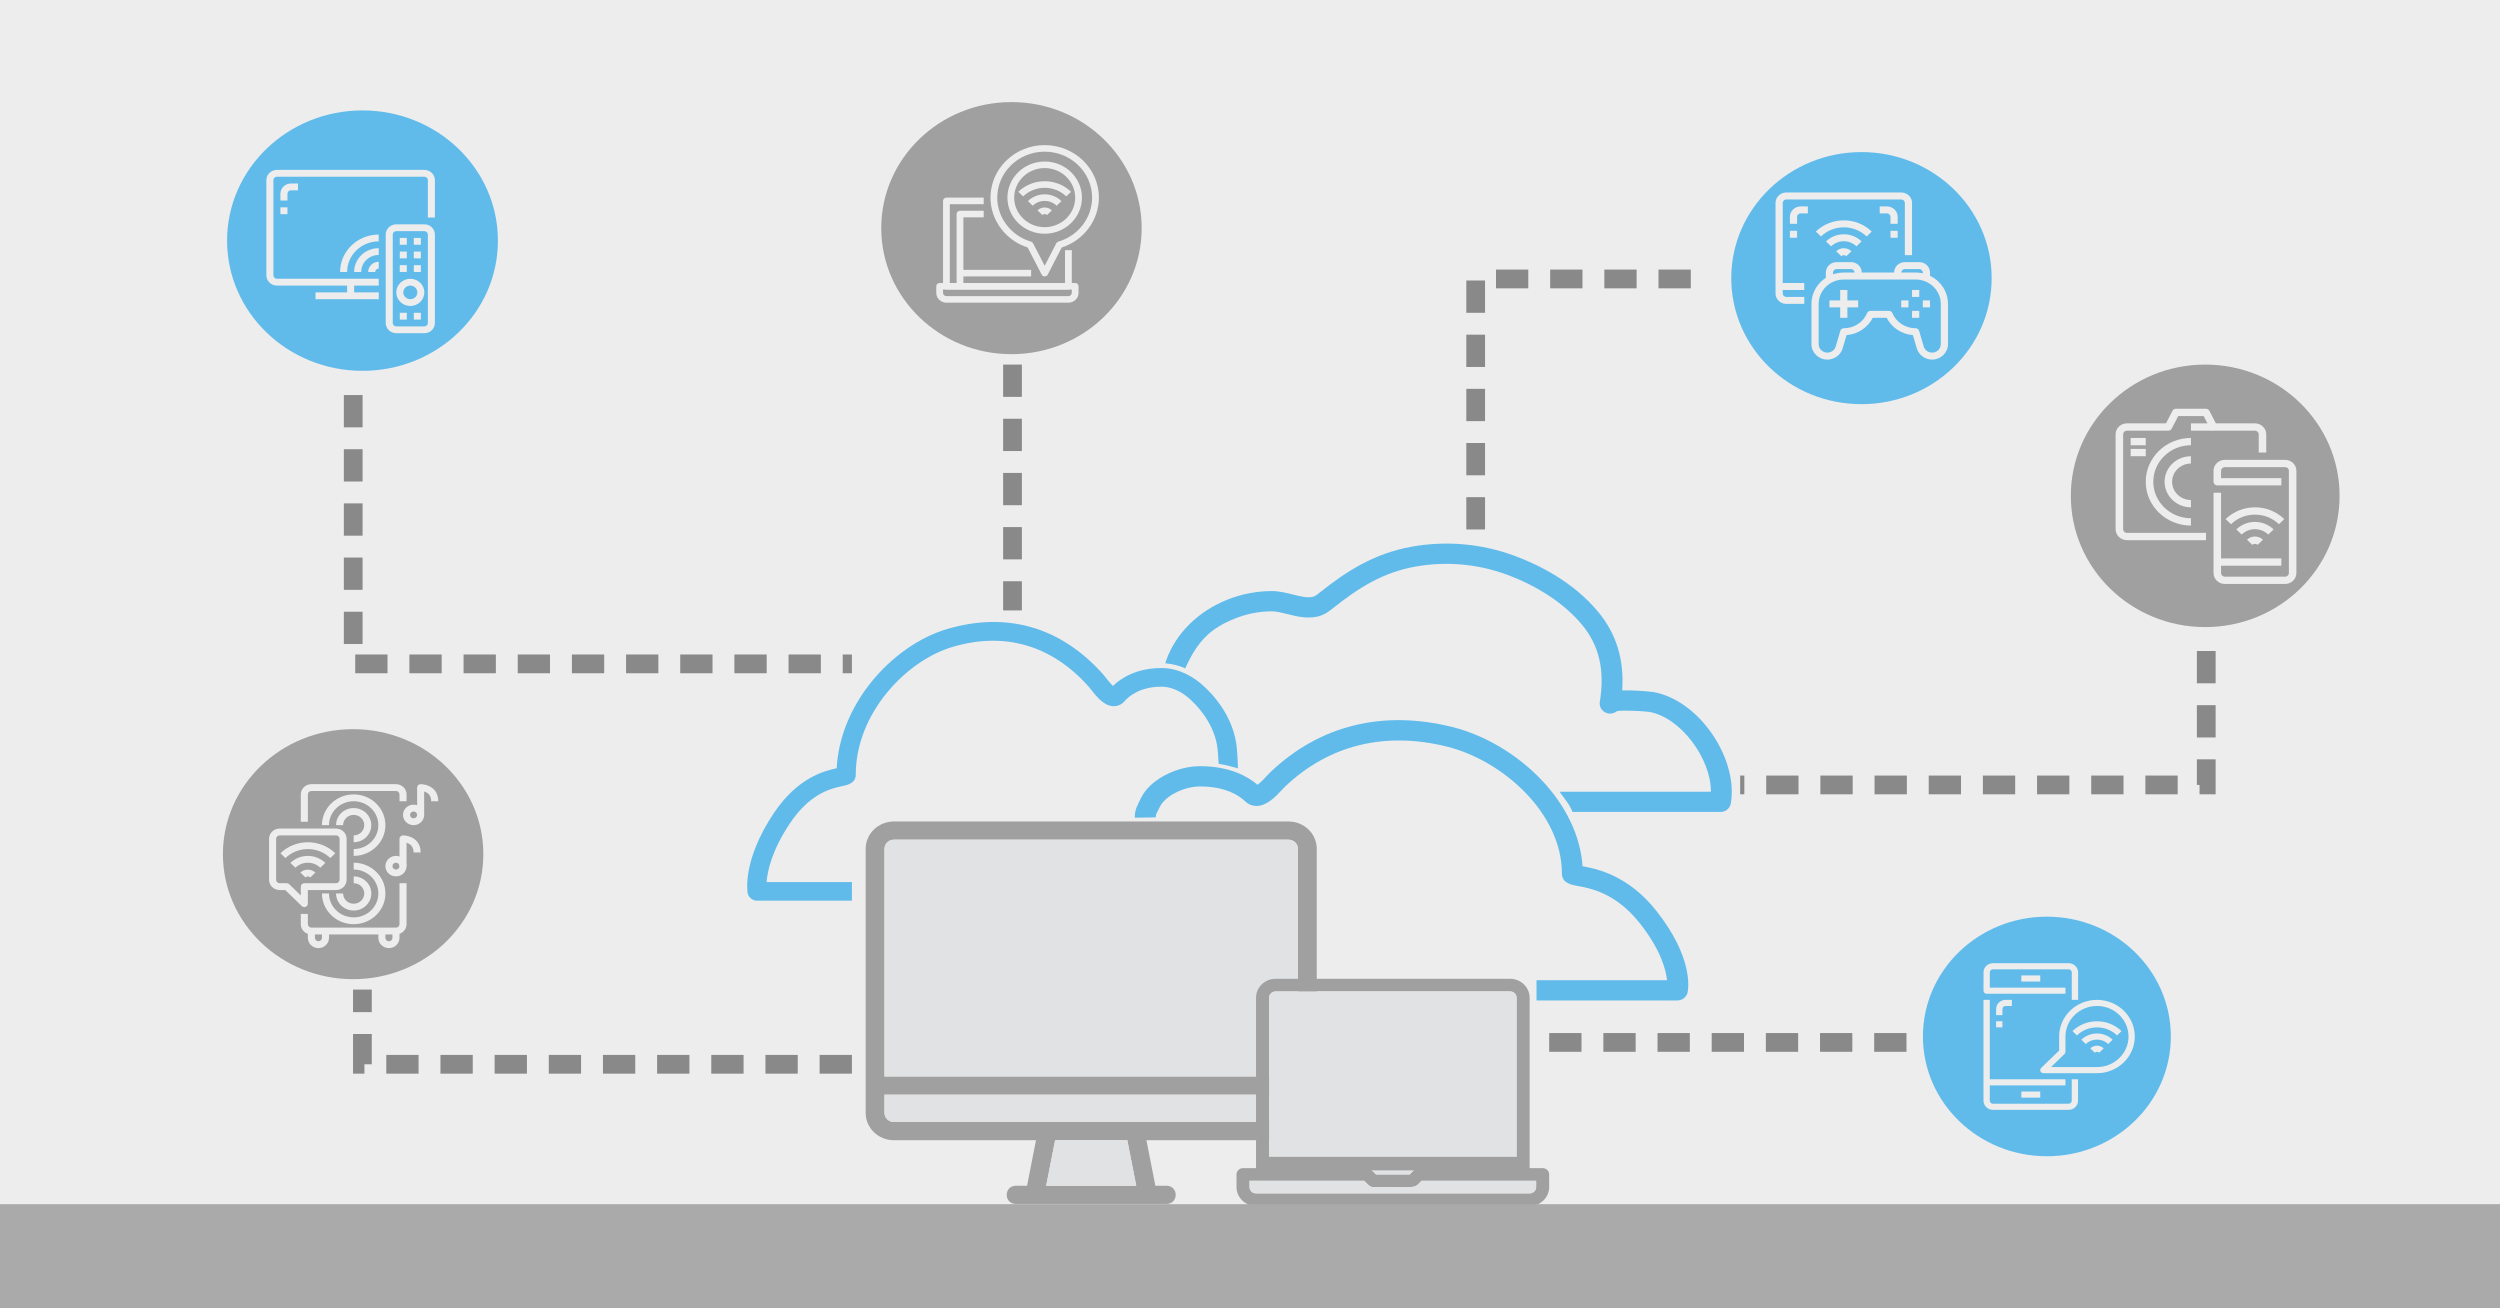 <svg width="1200" height="628" viewBox="0 0 1200 628" fill="none" xmlns="http://www.w3.org/2000/svg">
<rect x="0" y="0" width="1200" height="628" fill="#333333" stroke="none"/>
<g clip-path="url(#clip0_553_582)">
<path d="M1200.01 0H0V628.01H1200.01V0Z" fill="#EDEDED"/>
<path d="M174 178C209.898 178 239 150.018 239 115.5C239 80.982 209.898 53 174 53C138.101 53 109 80.982 109 115.5C109 150.018 138.101 178 174 178Z" fill="#61BBEA"/>
<path d="M982.5 555C1015.36 555 1042 529.256 1042 497.5C1042 465.744 1015.36 440 982.5 440C949.639 440 923 465.744 923 497.5C923 529.256 949.639 555 982.5 555Z" fill="#61BBEA"/>
<path d="M893.5 194C928.018 194 956 166.913 956 133.5C956 100.087 928.018 73 893.5 73C858.982 73 831 100.087 831 133.5C831 166.913 858.982 194 893.5 194Z" fill="#61BBEA"/>
<path d="M485.5 170C520.018 170 548 142.913 548 109.5C548 76.087 520.018 49 485.5 49C450.982 49 423 76.087 423 109.5C423 142.913 450.982 170 485.5 170Z" fill="#A0A0A0"/>
<path d="M1058.5 301C1094.12 301 1123 272.794 1123 238C1123 203.206 1094.12 175 1058.5 175C1022.88 175 994 203.206 994 238C994 272.794 1022.88 301 1058.5 301Z" fill="#A0A0A0"/>
<path d="M169.5 470C204.018 470 232 443.137 232 410C232 376.863 204.018 350 169.5 350C134.982 350 107 376.863 107 410C107 443.137 134.982 470 169.5 470Z" fill="#A0A0A0"/>
<path d="M618.508 394.314H429.056C421.59 394.314 415.521 400.195 415.521 407.429V534.196C415.521 541.419 421.59 547.311 429.056 547.311H497.281L492.984 569.159H487.695C481.72 569.159 481.726 577.899 487.695 577.899H559.869C565.837 577.899 565.831 569.159 559.869 569.159H554.573L550.282 547.305H618.508C625.973 547.305 632.042 541.419 632.042 534.19V407.423C632.042 400.195 625.973 394.314 618.508 394.314ZM502.165 569.159L506.462 547.305H541.102L545.399 569.159H502.165ZM623.017 534.19C623.017 536.596 620.996 538.56 618.508 538.56H429.056C426.561 538.56 424.546 536.596 424.546 534.19V525.445H623.023V534.19H623.017ZM623.017 516.7H424.546V407.423C424.546 405.018 426.567 403.053 429.056 403.053H618.508C621.003 403.053 623.017 405.018 623.017 407.423V516.7Z" fill="#A0A0A0"/>
<path d="M545.399 569.159H502.165L506.462 547.305H541.102L545.399 569.159Z" fill="#E1E2E3"/>
<path d="M623.017 407.423V516.7H424.546V407.423C424.546 405.018 426.567 403.053 429.056 403.053H618.508C621.003 403.053 623.017 405.018 623.017 407.423Z" fill="#E1E2E3"/>
<path d="M623.017 525.445V534.19C623.017 536.596 620.997 538.56 618.508 538.56H429.056C426.561 538.56 424.546 536.596 424.546 534.19V525.445H623.017Z" fill="#E1E2E3"/>
<path d="M740.471 560.71H734.221V478.908C734.221 473.886 730.018 469.819 724.841 469.819H612.284C607.119 469.819 602.903 473.886 602.903 478.908V560.71H596.648C594.932 560.71 593.523 562.064 593.523 563.738V569.8C593.523 574.804 597.739 578.89 602.903 578.89H734.221C739.398 578.89 743.602 574.804 743.602 569.8V563.738C743.602 562.064 742.205 560.71 740.471 560.71ZM609.159 478.908C609.159 477.228 610.568 475.88 612.284 475.88H724.841C726.569 475.88 727.966 477.228 727.966 478.908V560.71C674.703 560.71 680.877 559.641 676.661 563.738H660.482C658.462 561.78 657.726 560.71 656.054 560.71H609.159V478.908ZM737.346 569.8C737.346 571.462 735.949 572.828 734.221 572.828H602.903C601.188 572.828 599.779 571.462 599.779 569.8V566.772H654.776C656.79 568.73 657.532 569.8 659.179 569.8C666.002 569.8 670.443 569.879 673.443 569.879C680.266 569.879 679.58 569.468 682.368 566.772H737.346V569.8Z" fill="#A0A0A0"/>
<path d="M737.346 566.772V569.8C737.346 571.462 735.949 572.828 734.221 572.828H602.903C601.188 572.828 599.778 571.462 599.778 569.8V566.772H654.775C656.79 568.73 657.532 569.8 659.179 569.8C666.002 569.8 670.442 569.879 673.442 569.879C680.266 569.879 679.58 569.468 682.367 566.772H737.346Z" fill="#E1E2E3"/>
<path d="M727.966 478.908V560.71C674.702 560.71 680.877 559.641 676.661 563.738H660.482C658.461 561.78 657.726 560.71 656.054 560.71H609.159V478.908C609.159 477.228 610.568 475.88 612.283 475.88H724.841C726.569 475.88 727.966 477.228 727.966 478.908Z" fill="#E1E2E3"/>
<path d="M730.91 555.283H605.984V561.774H730.91V555.283Z" fill="#A0A0A0"/>
<path d="M181.785 137.074H132.917C130.13 137.074 127.859 134.873 127.859 132.172V86.452C127.859 83.751 130.13 81.55 132.917 81.55H203.69C206.477 81.55 208.748 83.751 208.748 86.452V104.41H205.376V86.452C205.376 85.554 204.616 84.818 203.69 84.818H132.917C131.99 84.818 131.231 85.554 131.231 86.452V132.172C131.231 133.07 131.99 133.806 132.917 133.806H181.785V137.074Z" fill="#EDEDED"/>
<path d="M169.989 135.44H166.617V141.969H169.989V135.44Z" fill="#EDEDED"/>
<path d="M181.785 140.342H151.457V143.61H181.785V140.342Z" fill="#EDEDED"/>
<path d="M203.69 159.934H190.208C187.421 159.934 185.15 157.734 185.15 155.033V112.58C185.15 109.879 187.421 107.678 190.208 107.678H203.69C206.477 107.678 208.748 109.879 208.748 112.58V155.033C208.748 157.741 206.477 159.934 203.69 159.934ZM190.208 110.953C189.281 110.953 188.522 111.689 188.522 112.587V155.04C188.522 155.938 189.281 156.674 190.208 156.674H203.69C204.616 156.674 205.376 155.938 205.376 155.04V112.587C205.376 111.689 204.616 110.953 203.69 110.953H190.208Z" fill="#EDEDED"/>
<path d="M196.953 146.87C193.239 146.87 190.216 143.941 190.216 140.342C190.216 136.743 193.239 133.814 196.953 133.814C200.667 133.814 203.69 136.743 203.69 140.342C203.69 143.941 200.667 146.87 196.953 146.87ZM196.953 137.074C195.092 137.074 193.581 138.539 193.581 140.342C193.581 142.145 195.092 143.61 196.953 143.61C198.814 143.61 200.325 142.145 200.325 140.342C200.325 138.539 198.806 137.074 196.953 137.074Z" fill="#EDEDED"/>
<path d="M195.266 114.214H191.894V117.482H195.266V114.214Z" fill="#EDEDED"/>
<path d="M202.004 114.214H198.631V117.482H202.004V114.214Z" fill="#EDEDED"/>
<path d="M195.266 120.75H191.894V124.017H195.266V120.75Z" fill="#EDEDED"/>
<path d="M202.004 120.75H198.631V124.017H202.004V120.75Z" fill="#EDEDED"/>
<path d="M195.266 127.278H191.894V130.546H195.266V127.278Z" fill="#EDEDED"/>
<path d="M202.004 127.278H198.631V130.546H202.004V127.278Z" fill="#EDEDED"/>
<path d="M195.266 150.138H191.894V153.406H195.266V150.138Z" fill="#EDEDED"/>
<path d="M202.004 150.138H198.631V153.406H202.004V150.138Z" fill="#EDEDED"/>
<path d="M180.099 130.546H176.727C176.727 127.845 178.998 125.644 181.785 125.644V128.912C180.858 128.912 180.099 129.648 180.099 130.546Z" fill="#EDEDED"/>
<path d="M173.362 130.546H169.99C169.99 124.246 175.283 119.116 181.785 119.116V122.383C177.137 122.383 173.362 126.041 173.362 130.546Z" fill="#EDEDED"/>
<path d="M166.617 130.546H163.245C163.245 120.639 171.562 112.587 181.778 112.587V115.855C173.423 115.848 166.617 122.442 166.617 130.546Z" fill="#EDEDED"/>
<path d="M137.975 96.255H134.603V92.988C134.603 90.286 136.874 88.086 139.661 88.086H143.034V91.354H139.661C138.735 91.354 137.975 92.09 137.975 92.988V96.255Z" fill="#EDEDED"/>
<path d="M137.975 99.523H134.603V102.791H137.975V99.523Z" fill="#EDEDED"/>
<path d="M992.931 532.724H956.615C954.114 532.724 952.072 530.752 952.072 528.322V479.93H955.096V528.322C955.096 529.132 955.772 529.787 956.608 529.787H992.924C993.76 529.787 994.436 529.132 994.436 528.322V518.059H997.46V528.322C997.474 530.752 995.44 532.724 992.931 532.724Z" fill="#EDEDED"/>
<path d="M997.474 479.937H994.45V466.737C994.45 465.927 993.774 465.272 992.938 465.272H956.622C955.786 465.272 955.11 465.927 955.11 466.737V474.07H991.426V477H953.598C952.762 477 952.086 476.345 952.086 475.535V466.737C952.086 464.313 954.121 462.335 956.629 462.335H992.945C995.446 462.335 997.488 464.306 997.488 466.737V479.937H997.474Z" fill="#EDEDED"/>
<path d="M979.316 468.202H970.237V471.133H979.316V468.202Z" fill="#EDEDED"/>
<path d="M979.316 523.926H970.237V526.856H979.316V523.926Z" fill="#EDEDED"/>
<path d="M991.419 518.059H953.591V520.989H991.419V518.059Z" fill="#EDEDED"/>
<path d="M1006.55 515.128H980.828C980.215 515.128 979.665 514.77 979.428 514.224C979.191 513.677 979.323 513.042 979.755 512.623L988.388 504.258V497.533C988.388 487.83 996.533 479.937 1006.55 479.937C1016.56 479.937 1024.7 487.83 1024.7 497.533C1024.7 507.235 1016.57 515.128 1006.55 515.128ZM984.479 512.198H1006.55C1014.89 512.198 1021.69 505.622 1021.69 497.533C1021.69 489.444 1014.9 482.867 1006.55 482.867C998.206 482.867 991.419 489.444 991.419 497.533V504.865C991.419 505.257 991.259 505.628 990.973 505.905L984.479 512.198Z" fill="#EDEDED"/>
<path d="M1007.63 505.291C1007.03 504.717 1006.08 504.717 1005.49 505.291L1003.35 503.218C1005.12 501.503 1008 501.503 1009.77 503.218L1007.63 505.291Z" fill="#EDEDED"/>
<path d="M1011.9 501.145C1010.48 499.761 1008.57 498.998 1006.55 498.998C1004.53 498.998 1002.63 499.761 1001.2 501.145L999.063 499.072C1001.06 497.134 1003.72 496.067 1006.55 496.067C1009.38 496.067 1012.04 497.134 1014.04 499.072L1011.9 501.145Z" fill="#EDEDED"/>
<path d="M1016.18 496.999C1010.87 491.854 1002.23 491.854 996.924 496.999L994.785 494.926C1001.27 488.64 1011.83 488.64 1018.33 494.926L1016.18 496.999Z" fill="#EDEDED"/>
<path d="M961.158 487.27H958.134V484.339C958.134 481.915 960.169 479.937 962.677 479.937H965.701V482.867H962.677C961.841 482.867 961.165 483.522 961.165 484.333V487.27H961.158Z" fill="#EDEDED"/>
<path d="M961.151 490.2H958.127V493.13H961.151V490.2Z" fill="#EDEDED"/>
<path d="M927.406 172.603C924.021 172.603 921.008 170.397 920.074 167.244L918.191 160.852C912.777 160.414 908.028 157.282 905.613 152.552H898.922C896.507 157.282 891.757 160.414 886.343 160.852L884.461 167.244C883.527 170.397 880.514 172.603 877.128 172.603C872.925 172.603 869.503 169.287 869.503 165.215V145.863C869.503 137.57 876.464 130.825 885.023 130.825H919.512C928.07 130.825 935.031 137.57 935.031 145.863V165.215C935.024 169.294 931.609 172.603 927.406 172.603ZM897.806 149.208H906.729C907.429 149.208 908.064 149.618 908.327 150.254C910.187 154.694 914.572 157.565 919.512 157.565C920.278 157.565 920.957 158.06 921.168 158.774L923.394 166.325C923.904 168.05 925.553 169.259 927.406 169.259C929.705 169.259 931.58 167.442 931.58 165.215V145.863C931.58 139.415 926.166 134.169 919.512 134.169H885.023C878.368 134.169 872.955 139.415 872.955 145.863V165.215C872.955 167.442 874.83 169.259 877.128 169.259C878.981 169.259 880.63 168.05 881.141 166.325L883.366 158.774C883.578 158.06 884.256 157.565 885.023 157.565C889.962 157.565 894.347 154.694 896.208 150.254C896.47 149.625 897.098 149.208 897.806 149.208Z" fill="#EDEDED"/>
<path d="M886.744 139.182H883.293V152.552H886.744V139.182Z" fill="#EDEDED"/>
<path d="M891.917 144.195H878.12V147.539H891.917V144.195Z" fill="#EDEDED"/>
<path d="M921.234 139.182H917.782V142.526H921.234V139.182Z" fill="#EDEDED"/>
<path d="M921.234 149.208H917.782V152.552H921.234V149.208Z" fill="#EDEDED"/>
<path d="M926.407 144.195H922.956V147.539H926.407V144.195Z" fill="#EDEDED"/>
<path d="M916.061 144.195H912.61V147.539H916.061V144.195Z" fill="#EDEDED"/>
<path d="M879.849 134.169H876.398V130.825C876.398 128.061 878.718 125.812 881.571 125.812H888.466C891.319 125.812 893.639 128.061 893.639 130.825V132.494H890.188V130.825C890.188 129.906 889.415 129.156 888.466 129.156H881.571C880.623 129.156 879.849 129.906 879.849 130.825V134.169Z" fill="#EDEDED"/>
<path d="M926.407 134.169H922.956V130.825C922.956 129.906 922.182 129.156 921.234 129.156H914.339C913.39 129.156 912.617 129.906 912.617 130.825V132.494H909.166V130.825C909.166 128.061 911.486 125.812 914.339 125.812H921.234C924.087 125.812 926.407 128.061 926.407 130.825V134.169Z" fill="#EDEDED"/>
<path d="M866.052 145.871H857.428C854.575 145.871 852.255 143.622 852.255 140.858V97.411C852.255 94.646 854.575 92.398 857.428 92.398H912.609C915.462 92.398 917.782 94.646 917.782 97.411V122.475H914.331V97.411C914.331 96.492 913.558 95.742 912.609 95.742H857.428C856.479 95.742 855.706 96.492 855.706 97.411V140.858C855.706 141.777 856.479 142.526 857.428 142.526H866.052V145.871Z" fill="#EDEDED"/>
<path d="M886.241 122.963C885.57 122.312 884.475 122.312 883.804 122.963L881.367 120.601C883.388 118.65 886.664 118.65 888.685 120.601L886.241 122.963Z" fill="#EDEDED"/>
<path d="M891.115 118.24C889.488 116.663 887.321 115.794 885.015 115.794C882.709 115.794 880.55 116.663 878.923 118.24L876.486 115.878C878.762 113.665 881.797 112.449 885.022 112.449C888.247 112.449 891.275 113.665 893.559 115.878L891.115 118.24Z" fill="#EDEDED"/>
<path d="M895.996 113.51C889.94 107.649 880.097 107.649 874.049 113.51L871.612 111.148C879.01 103.979 891.042 103.979 898.44 111.148L895.996 113.51Z" fill="#EDEDED"/>
<path d="M866.045 135.845H853.977V139.189H866.045V135.845Z" fill="#EDEDED"/>
<path d="M862.602 107.437H859.15V104.092C859.15 101.328 861.471 99.079 864.323 99.079H867.775V102.424H864.323C863.375 102.424 862.602 103.173 862.602 104.092V107.437Z" fill="#EDEDED"/>
<path d="M862.601 110.781H859.15V114.125H862.601V110.781Z" fill="#EDEDED"/>
<path d="M910.887 107.437H907.436V104.092C907.436 103.173 906.663 102.424 905.714 102.424H902.263V99.079H905.714C908.567 99.079 910.887 101.328 910.887 104.092V107.437Z" fill="#EDEDED"/>
<path d="M910.887 110.781H907.436V114.125H910.887V110.781Z" fill="#EDEDED"/>
<path d="M512.83 145.288H454.288C451.596 145.288 449.407 143.167 449.407 140.558V137.405C449.407 136.535 450.136 135.828 451.034 135.828H516.077C516.974 135.828 517.704 136.535 517.704 137.405V140.558C517.711 143.167 515.522 145.288 512.83 145.288ZM452.661 138.981V140.558C452.661 141.428 453.391 142.135 454.288 142.135H512.83C513.727 142.135 514.457 141.428 514.457 140.558V138.981H452.661Z" fill="#EDEDED"/>
<path d="M512.83 138.981H454.288C453.391 138.981 452.661 138.274 452.661 137.404V96.437C452.661 95.567 453.391 94.86 454.288 94.86H472.172V98.013H455.915V135.835H511.203V120.074H514.457V137.404C514.457 138.274 513.727 138.981 512.83 138.981Z" fill="#EDEDED"/>
<path d="M501.447 132.681C500.834 132.681 500.272 132.342 499.995 131.812L493.282 118.794C482.738 115.415 475.434 105.671 475.434 94.86C475.434 80.959 487.109 69.646 501.454 69.646C515.8 69.646 527.474 80.959 527.474 94.86C527.474 105.671 520.17 115.415 509.627 118.794L502.914 131.812C502.629 132.342 502.067 132.681 501.447 132.681ZM501.447 72.799C488.897 72.799 478.681 82.698 478.681 94.86C478.681 104.519 485.35 113.201 494.894 115.98C495.325 116.107 495.683 116.397 495.88 116.786L501.447 127.576L507.014 116.786C507.211 116.397 507.569 116.107 507.999 115.98C517.543 113.201 524.213 104.519 524.213 94.86C524.213 82.698 514.005 72.799 501.447 72.799Z" fill="#EDEDED"/>
<path d="M501.447 112.19C491.582 112.19 483.563 104.412 483.563 94.86C483.563 85.3 491.589 77.529 501.447 77.529C511.312 77.529 519.331 85.307 519.331 94.86C519.339 104.42 511.312 112.19 501.447 112.19ZM501.447 80.676C493.377 80.676 486.81 87.04 486.81 94.86C486.81 102.68 493.377 109.044 501.447 109.044C509.517 109.044 516.084 102.68 516.084 94.86C516.084 87.04 509.517 80.676 501.447 80.676Z" fill="#EDEDED"/>
<path d="M502.6 103.203C501.965 102.588 500.936 102.588 500.301 103.203L498.003 100.976C499.907 99.131 503.001 99.131 504.898 100.976L502.6 103.203Z" fill="#EDEDED"/>
<path d="M507.197 98.742C505.665 97.257 503.622 96.437 501.447 96.437C499.273 96.437 497.237 97.257 495.697 98.742L493.399 96.514C495.551 94.429 498.405 93.283 501.447 93.283C504.49 93.283 507.343 94.429 509.496 96.514L507.197 98.742Z" fill="#EDEDED"/>
<path d="M511.801 94.287C506.095 88.758 496.806 88.758 491.1 94.287L488.802 92.06C495.777 85.3 507.124 85.3 514.099 92.06L511.801 94.287Z" fill="#EDEDED"/>
<path d="M462.424 137.404H459.17V102.737C459.17 101.867 459.9 101.16 460.797 101.16H472.18V104.313H462.424V137.404Z" fill="#EDEDED"/>
<path d="M494.946 129.528H460.797V132.681H494.946V129.528Z" fill="#EDEDED"/>
<path d="M1096.85 280.298H1067.93C1064.93 280.298 1062.5 277.941 1062.5 275.042V236.5H1066.11V275.042C1066.11 276.011 1066.93 276.796 1067.93 276.796H1096.85C1097.85 276.796 1098.66 276.011 1098.66 275.042V225.988C1098.66 225.019 1097.85 224.233 1096.85 224.233H1067.93C1066.93 224.233 1066.11 225.019 1066.11 225.988V229.489H1095.04V232.991H1064.3C1063.3 232.991 1062.49 232.206 1062.49 231.237V225.98C1062.49 223.08 1064.93 220.724 1067.92 220.724H1096.84C1099.83 220.724 1102.27 223.08 1102.27 225.98V275.034C1102.27 277.941 1099.84 280.298 1096.85 280.298Z" fill="#EDEDED"/>
<path d="M1095.04 268.038H1064.3V271.54H1095.04V268.038Z" fill="#EDEDED"/>
<path d="M1083.66 261.541C1082.96 260.858 1081.81 260.858 1081.11 261.541L1078.55 259.067C1080.67 257.019 1084.11 257.019 1086.22 259.067L1083.66 261.541Z" fill="#EDEDED"/>
<path d="M1088.77 256.586C1087.07 254.934 1084.8 254.016 1082.38 254.016C1079.96 254.016 1077.7 254.927 1075.99 256.586L1073.43 254.112C1075.82 251.792 1079 250.522 1082.38 250.522C1085.76 250.522 1088.94 251.799 1091.33 254.112L1088.77 256.586Z" fill="#EDEDED"/>
<path d="M1093.89 251.63C1087.54 245.478 1077.22 245.478 1070.87 251.63L1068.32 249.156C1076.08 241.639 1088.69 241.639 1096.44 249.156L1093.89 251.63Z" fill="#EDEDED"/>
<path d="M1051.65 252.269C1039.69 252.269 1029.95 242.836 1029.95 231.244C1029.95 219.652 1039.69 210.219 1051.65 210.219V213.72C1041.68 213.72 1033.58 221.583 1033.58 231.237C1033.58 240.89 1041.69 248.753 1051.65 248.753V252.269Z" fill="#EDEDED"/>
<path d="M1058.88 259.28H1020.92C1017.92 259.28 1015.49 256.923 1015.49 254.024V208.471C1015.49 205.572 1017.92 203.215 1020.92 203.215H1039.69L1042.8 197.173C1043.11 196.579 1043.74 196.204 1044.42 196.204H1058.88C1059.56 196.204 1060.19 196.579 1060.49 197.173L1063.61 203.215H1082.38C1085.37 203.215 1087.8 205.572 1087.8 208.471V217.23H1084.19V208.471C1084.19 207.502 1083.38 206.717 1082.38 206.717H1062.49C1061.81 206.717 1061.18 206.343 1060.88 205.748L1057.77 199.706H1045.54L1042.42 205.748C1042.11 206.343 1041.49 206.717 1040.81 206.717H1020.92C1019.92 206.717 1019.11 207.502 1019.11 208.471V254.024C1019.11 254.993 1019.92 255.778 1020.92 255.778H1058.89V259.28H1058.88Z" fill="#EDEDED"/>
<path d="M1062.5 203.215H1051.65V206.717H1062.5V203.215Z" fill="#EDEDED"/>
<path d="M1051.65 243.511C1044.67 243.511 1039 238.012 1039 231.251C1039 224.49 1044.67 218.991 1051.65 218.991V222.493C1046.67 222.493 1042.61 226.421 1042.61 231.251C1042.61 236.082 1046.67 240.009 1051.65 240.009V243.511Z" fill="#EDEDED"/>
<path d="M1029.95 210.226H1022.72V213.728H1029.95V210.226Z" fill="#EDEDED"/>
<path d="M1029.95 215.475H1022.72V218.977H1029.95V215.475Z" fill="#EDEDED"/>
<path d="M190.066 448.537H149.464C146.662 448.537 144.385 446.331 144.385 443.616V438.694H147.771V443.616C147.771 444.521 148.53 445.256 149.464 445.256H190.066C191 445.256 191.759 444.521 191.759 443.616V423.944H195.145V443.616C195.145 446.331 192.868 448.537 190.066 448.537Z" fill="#EDEDED"/>
<path d="M147.772 394.436H144.386V381.319C144.386 378.603 146.663 376.397 149.465 376.397H190.067C192.869 376.397 195.146 378.603 195.146 381.319V384.6H191.76V381.319C191.76 380.413 191.001 379.678 190.067 379.678H149.465C148.531 379.678 147.772 380.413 147.772 381.319V394.436Z" fill="#EDEDED"/>
<path d="M169.765 443.616C161.373 443.616 154.536 436.997 154.536 428.858H157.922C157.922 435.187 163.234 440.335 169.765 440.335C176.296 440.335 181.608 435.187 181.608 428.858C181.608 422.529 176.296 417.381 169.765 417.381V414.1C178.157 414.1 184.994 420.719 184.994 428.858C184.994 436.997 178.157 443.616 169.765 443.616Z" fill="#EDEDED"/>
<path d="M169.765 410.827V407.545C176.296 407.545 181.608 402.398 181.608 396.069C181.608 389.74 176.296 384.592 169.765 384.592C163.234 384.592 157.922 389.74 157.922 396.069H154.536C154.536 387.93 161.366 381.311 169.765 381.311C178.157 381.311 184.994 387.93 184.994 396.069C184.994 404.208 178.157 410.827 169.765 410.827Z" fill="#EDEDED"/>
<path d="M152.85 455.092C150.048 455.092 147.771 452.886 147.771 450.171V446.89H151.157V450.171C151.157 451.076 151.916 451.811 152.85 451.811C153.784 451.811 154.543 451.076 154.543 450.171V446.89H157.929V450.171C157.921 452.886 155.645 455.092 152.85 455.092Z" fill="#EDEDED"/>
<path d="M186.68 455.092C183.878 455.092 181.601 452.886 181.601 450.171V446.89H184.987V450.171C184.987 451.076 185.746 451.811 186.68 451.811C187.614 451.811 188.373 451.076 188.373 450.171V446.89H191.759V450.171C191.759 452.886 189.482 455.092 186.68 455.092Z" fill="#EDEDED"/>
<path d="M198.523 396.076C195.721 396.076 193.444 393.87 193.444 391.155C193.444 388.439 195.721 386.233 198.523 386.233C201.325 386.233 203.602 388.439 203.602 391.155C203.602 393.87 201.325 396.076 198.523 396.076ZM198.523 389.514C197.589 389.514 196.83 390.249 196.83 391.155C196.83 392.06 197.589 392.795 198.523 392.795C199.457 392.795 200.216 392.06 200.216 391.155C200.216 390.249 199.457 389.514 198.523 389.514Z" fill="#EDEDED"/>
<path d="M203.602 391.155H200.216V378.037C200.216 377.132 200.975 376.397 201.909 376.397C204.835 376.397 210.366 378.108 210.366 384.592H206.981C206.981 381.509 205.105 380.357 203.595 379.925V391.155H203.602Z" fill="#EDEDED"/>
<path d="M190.066 420.663C187.264 420.663 184.987 418.456 184.987 415.741C184.987 413.026 187.264 410.819 190.066 410.819C192.868 410.819 195.145 413.026 195.145 415.741C195.145 418.456 192.868 420.663 190.066 420.663ZM190.066 414.108C189.132 414.108 188.373 414.843 188.373 415.748C188.373 416.653 189.132 417.389 190.066 417.389C191 417.389 191.759 416.653 191.759 415.748C191.759 414.843 191 414.108 190.066 414.108Z" fill="#EDEDED"/>
<path d="M195.144 415.748H191.759V402.631C191.759 401.726 192.517 400.991 193.451 400.991C196.378 400.991 201.909 402.702 201.909 409.186H198.523C198.523 406.103 196.648 404.95 195.137 404.519V415.748H195.144Z" fill="#EDEDED"/>
<path d="M146.078 435.42C145.64 435.42 145.202 435.25 144.881 434.939L136.92 427.225H134.235C131.433 427.225 129.156 425.018 129.156 422.303V402.631C129.156 399.916 131.433 397.71 134.235 397.71H161.3C164.102 397.71 166.379 399.916 166.379 402.631V422.303C166.379 425.018 164.102 427.225 161.3 427.225H147.764V433.78C147.764 434.444 147.355 435.038 146.72 435.293C146.516 435.378 146.297 435.42 146.078 435.42ZM134.235 400.991C133.301 400.991 132.542 401.726 132.542 402.631V422.303C132.542 423.208 133.301 423.944 134.235 423.944H137.621C138.066 423.944 138.496 424.113 138.817 424.424L144.385 429.82V425.577C144.385 424.672 145.144 423.937 146.078 423.937H161.307C162.241 423.937 163 423.201 163 422.296V402.624C163 401.719 162.241 400.983 161.307 400.983H134.235V400.991Z" fill="#EDEDED"/>
<path d="M148.968 421.143C148.333 420.521 147.217 420.521 146.574 421.143L144.181 418.824C146.1 416.964 149.442 416.964 151.361 418.824L148.968 421.143Z" fill="#EDEDED"/>
<path d="M153.755 416.512C152.157 414.963 150.033 414.108 147.771 414.108C145.509 414.108 143.386 414.963 141.788 416.512L139.394 414.192C141.634 412.022 144.604 410.834 147.771 410.834C150.938 410.834 153.908 412.029 156.148 414.192L153.755 416.512Z" fill="#EDEDED"/>
<path d="M158.542 411.873C152.602 406.117 142.948 406.117 137.008 411.873L134.615 409.554C141.868 402.525 153.675 402.525 160.935 409.554L158.542 411.873Z" fill="#EDEDED"/>
<path d="M169.765 437.061C165.102 437.061 161.308 433.384 161.308 428.865H164.693C164.693 431.58 166.97 433.787 169.772 433.787C172.574 433.787 174.851 431.58 174.851 428.865C174.851 426.15 172.574 423.944 169.772 423.944V420.663C174.435 420.663 178.23 424.34 178.23 428.858C178.23 433.376 174.428 437.061 169.765 437.061Z" fill="#EDEDED"/>
<path d="M169.765 404.272V400.991C172.567 400.991 174.844 398.784 174.844 396.069C174.844 393.354 172.567 391.147 169.765 391.147C166.963 391.147 164.686 393.354 164.686 396.069H161.3C161.3 391.551 165.095 387.874 169.757 387.874C174.42 387.874 178.215 391.551 178.215 396.069C178.215 400.587 174.428 404.272 169.765 404.272Z" fill="#EDEDED"/>
<path d="M805.135 480.214H737.527V470.489H800.177C799.64 465.455 797.152 455.851 787.073 443.111C775.535 428.528 763.161 426.316 757.211 425.258C754.404 424.756 749.714 423.922 749.714 419.323C749.714 390.168 721.124 365.002 694.636 358.402C664.755 350.956 637.836 357.592 616.805 377.591C616.606 377.778 616.169 378.256 615.745 378.715C612.009 382.771 607.98 386.735 603.346 386.862C601.238 386.91 599.249 386.149 597.745 384.698C594.97 382.009 588.471 377.5 576.091 377.5C575.885 377.5 575.685 377.5 575.48 377.506C570.347 377.645 564.783 379.628 560.605 382.807C558.777 384.203 557.38 385.847 556.576 387.569C555.309 390.271 554.705 390.772 554.729 392.344L544.694 392.501C544.626 388.446 546.229 386.125 547.439 383.544C548.91 380.407 551.318 377.506 554.405 375.155C560.299 370.665 567.883 367.975 575.205 367.782C575.505 367.776 575.798 367.77 576.091 367.77C590.579 367.77 599.23 372.931 603.608 376.691C605.155 375.603 607.413 373.149 608.261 372.23C608.866 371.571 609.34 371.058 609.776 370.641C633.458 348.128 663.663 340.634 697.137 348.974C712.667 352.842 728.259 362.095 739.916 374.364C751.741 386.802 758.651 401.385 759.631 415.794C766.547 417.039 781.553 420.145 795.038 437.188C812.969 459.858 810.399 474.726 810.05 476.346C809.551 478.606 807.505 480.214 805.135 480.214Z" fill="#61BBEA"/>
<path d="M408.917 432.329H363.425C361.186 432.329 359.271 430.776 358.878 428.643C358.759 428.014 356.221 412.989 371.489 390.222C382.846 373.288 395.588 370.042 401.607 368.755C402.343 354.425 408.162 339.86 418.191 327.416C428.101 315.111 441.405 305.816 454.677 301.911C483.404 293.462 509.281 300.999 529.513 323.693C529.881 324.104 530.281 324.618 530.792 325.276C531.409 326.068 532.962 328.05 534.197 329.253C538.108 325.488 545.474 320.659 557.542 320.659C566.717 320.659 573.783 325.748 577.176 328.782L577.276 328.866C581.86 332.91 592.375 343.788 593.722 359.508C593.772 360.082 594.259 366.555 594.19 368.84C590.354 367.685 588.409 367.208 584.96 366.64C584.96 366.64 584.554 360.65 584.511 360.179C583.357 347.276 573.989 338.071 571.064 335.49L570.92 335.363C568.519 333.218 563.579 329.61 557.548 329.61C547.388 329.61 542.012 334.022 539.711 336.645C538.351 338.198 536.48 339.026 534.453 338.972C530.162 338.857 526.788 334.983 523.426 330.673C523.064 330.214 522.69 329.737 522.522 329.543C504.859 309.726 482.325 303.132 457.359 310.475C434.949 317.063 410.769 342.392 410.769 371.825C410.769 375.983 406.534 376.872 404.258 377.349C399.299 378.395 388.977 380.571 379.241 395.094C370.366 408.336 368.346 418.302 367.971 423.378H408.923V432.329H408.917Z" fill="#61BBEA"/>
<path d="M825.829 389.739H754.822C754.822 389.739 753.724 387.031 752.259 385.031C750.787 383.024 748.585 380.021 748.585 380.021H760.922H821.239C821.301 364.059 806.719 344.405 791.732 341.727C789.443 341.371 779.501 340.791 776.19 341.31C775.104 342.241 773.62 342.713 772.079 342.483C769.341 342.066 767.47 339.582 767.901 336.929C770.364 321.692 767.664 309.931 759.406 299.929C751.167 289.945 738.325 281.381 723.257 275.821C709.28 270.665 694.118 269.336 679.405 271.971C663.9 274.751 652.412 281.931 639.938 291.855C638.229 293.214 635.884 295.082 632.797 295.862C627.62 297.173 622.525 295.898 618.022 294.774C615.29 294.091 612.708 293.444 610.475 293.438C610.438 293.438 610.406 293.438 610.369 293.438C604.569 293.438 598.581 294.592 593.061 296.786C581.635 301.319 575.099 307.018 568.912 320.81C566.012 319.523 563.399 318.791 559.332 318.374C559.332 318.374 559.75 317.015 559.812 316.839C564.453 303.948 575.155 293.384 589.269 287.787C596.03 285.104 603.371 283.702 610.512 283.714C614.005 283.72 617.329 284.554 620.541 285.351C624.177 286.258 627.62 287.122 630.271 286.445C631.231 286.204 632.479 285.206 633.589 284.33C645.42 274.914 658.942 265.746 677.597 262.403C694.118 259.442 711.151 260.941 726.843 266.731C738.668 271.094 755.283 279.338 767.258 293.855C775.915 304.347 779.67 316.682 778.647 331.405C780.032 331.362 781.647 331.369 783.53 331.429C787.828 331.562 792.412 331.961 793.559 332.166C804.1 334.052 814.465 341.48 822 352.546C829.284 363.255 832.571 375.651 830.781 385.708C830.357 388.035 828.274 389.739 825.829 389.739ZM777.817 338.428C777.817 338.446 777.811 338.458 777.811 338.476C777.811 338.458 777.811 338.446 777.817 338.428Z" fill="#61BBEA"/>
<path d="M1200 578H0V628H1200V578Z" fill="#AAAAAA"/>
<path d="M408.917 510.856H173.954V475" stroke="#898989" stroke-width="9" stroke-miterlimit="10" stroke-dasharray="15.5 10.5"/>
<path d="M169.544 189.625V318.659H408.917" stroke="#898989" stroke-width="9" stroke-miterlimit="10" stroke-dasharray="15.5 10.5"/>
<path d="M486 175L486 293" stroke="#898989" stroke-width="9" stroke-miterlimit="10" stroke-dasharray="15.5 10.5"/>
<path d="M708.326 254.142V133.901H818.096" stroke="#898989" stroke-width="9" stroke-miterlimit="10" stroke-dasharray="15.5 10.5"/>
<path d="M1059 312.482V344.625V376.769H835.278" stroke="#898989" stroke-width="9" stroke-miterlimit="10" stroke-dasharray="15.5 10.5"/>
<path d="M915.117 500.364H743.602" stroke="#898989" stroke-width="9" stroke-miterlimit="10" stroke-dasharray="15.5 10.5"/>
</g>
<defs>
<clipPath id="clip0_553_582">
<rect width="1200" height="628" fill="white"/>
</clipPath>
</defs>
</svg>
